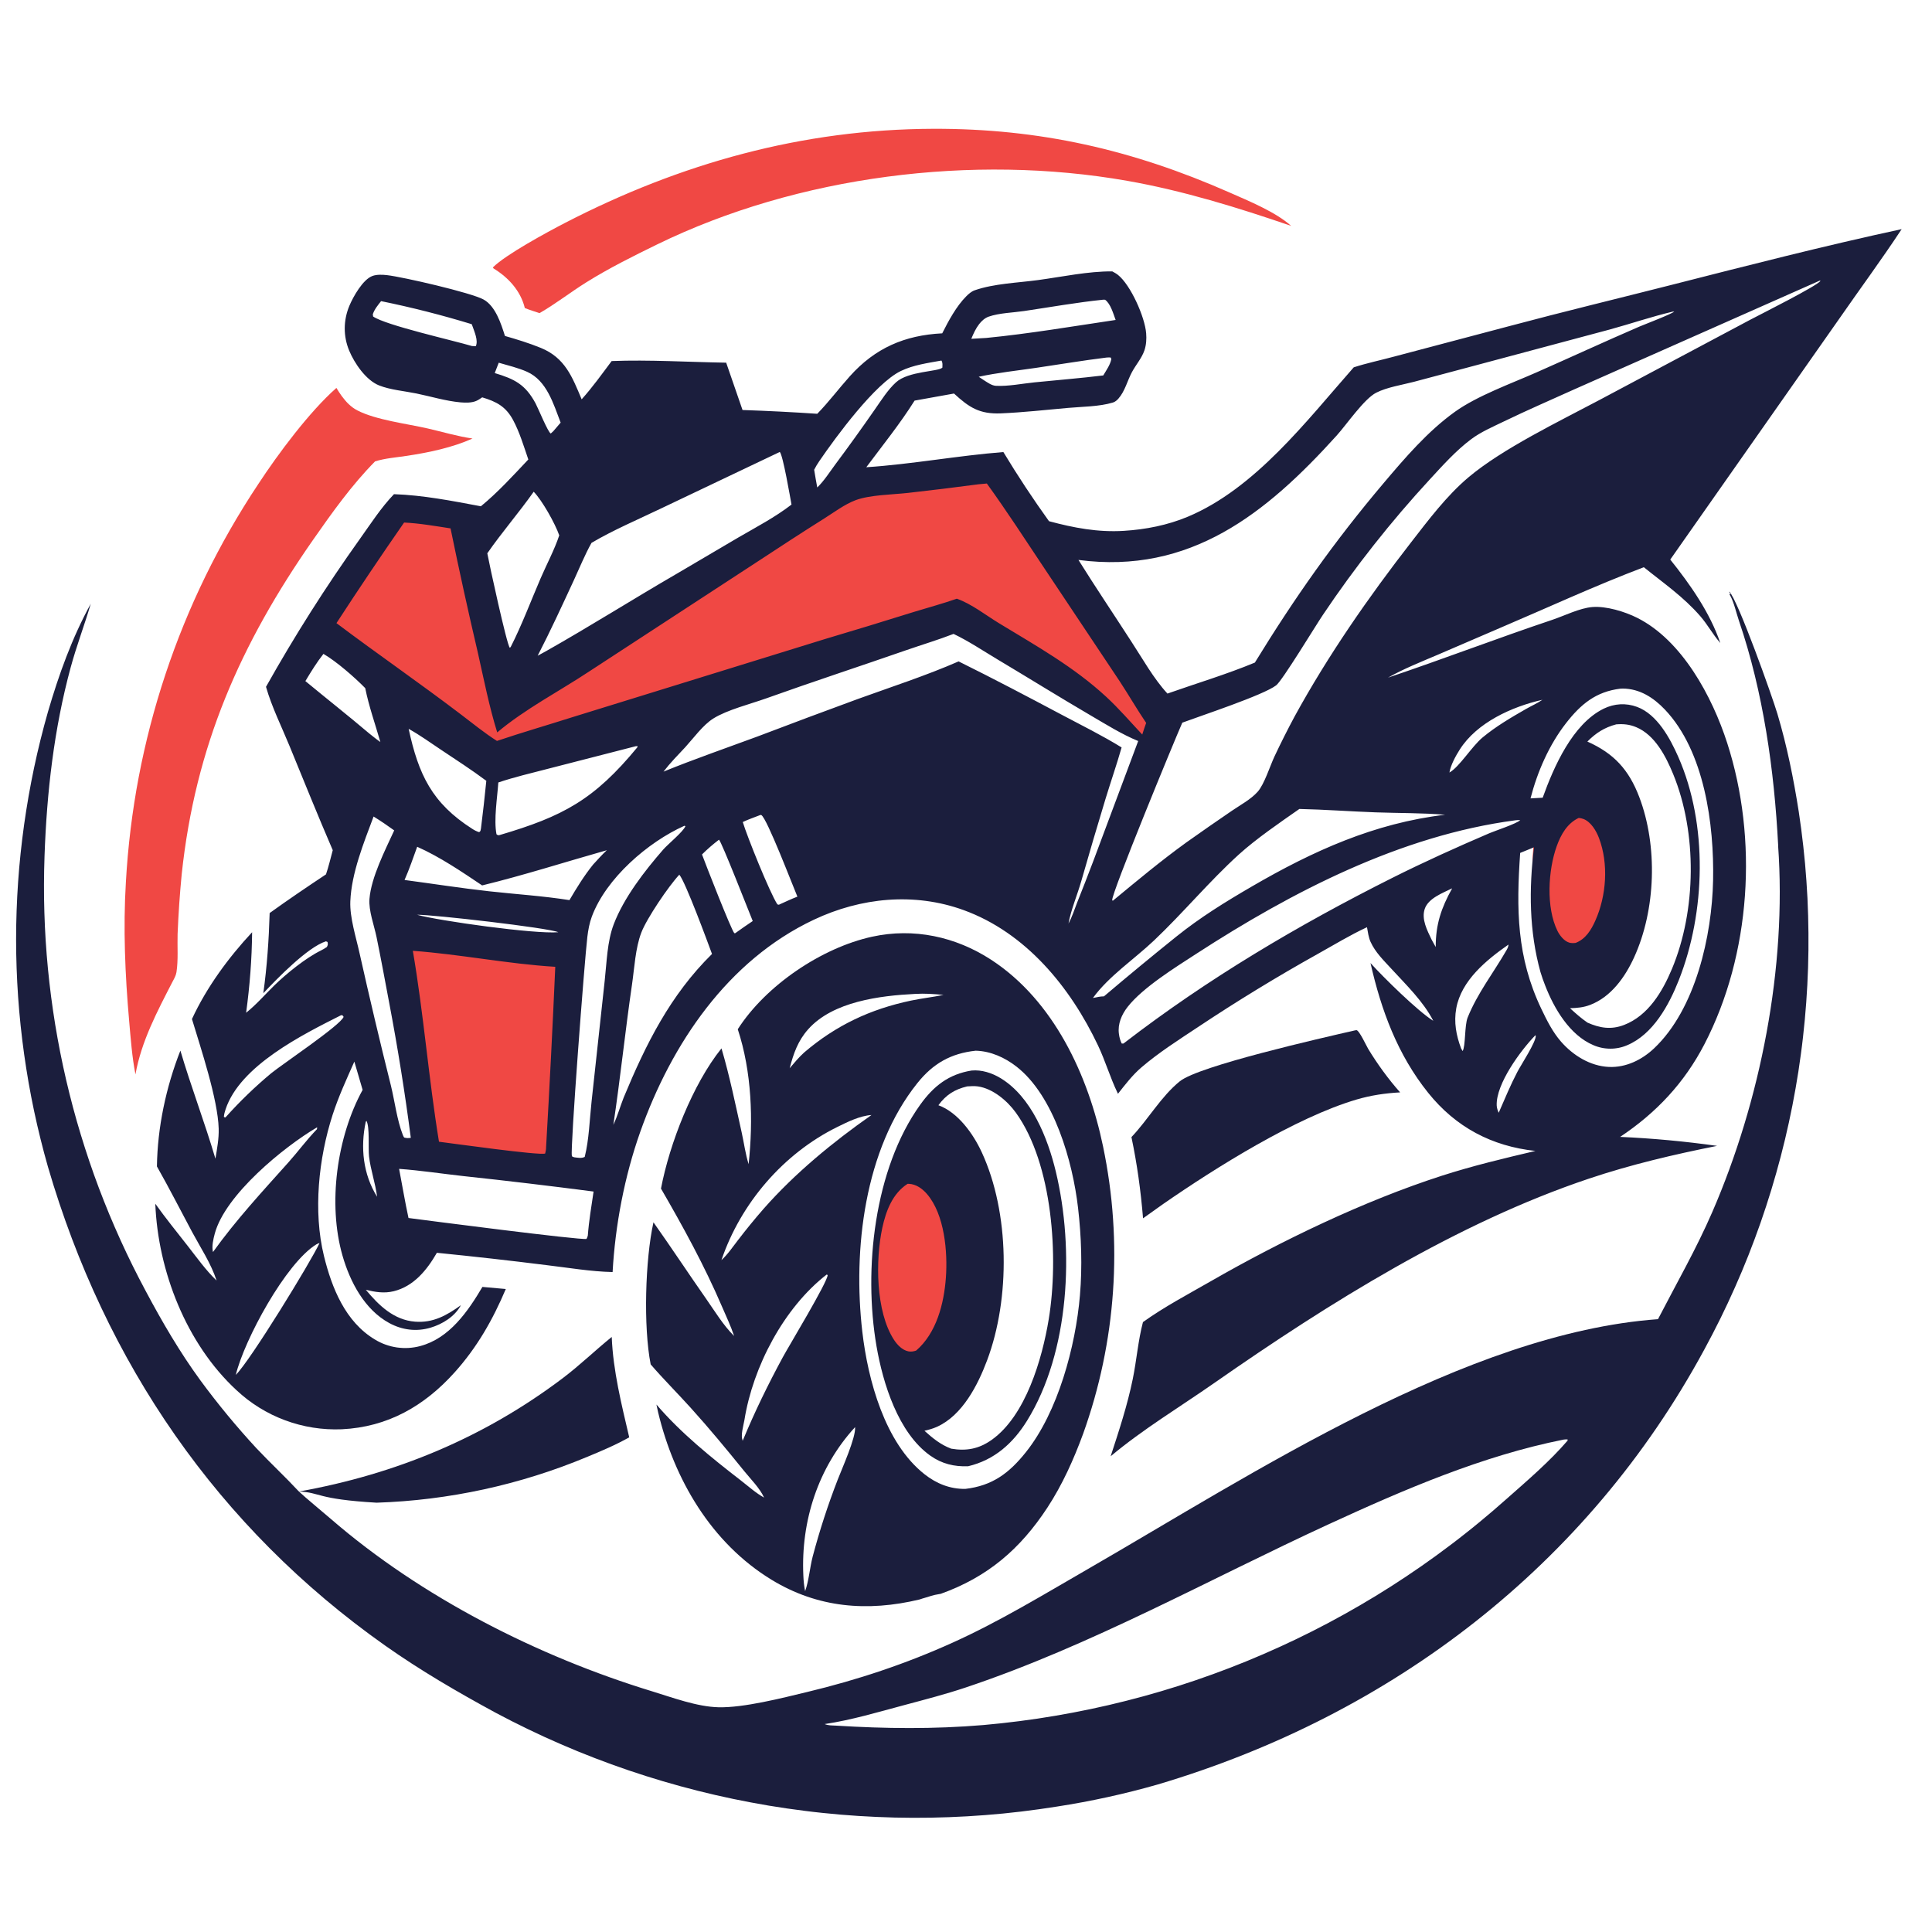 <?xml version="1.0" encoding="UTF-8"?> <svg xmlns="http://www.w3.org/2000/svg" width="120" height="120" viewBox="0 0 120 120" fill="none"><path d="M20.299 38.535L24.944 31.783H28.847L31.139 43.677L53.006 30.421L62.112 29.43L72.519 44.607L71.775 46.465L59.572 38.535L51.457 40.766L44.024 43.677L31.139 47.455L20.299 38.535V38.535Z" fill="#F04844"></path><path d="M35.351 59.166L25.006 58.113L26.617 71.741L34.794 72.361L35.351 59.166Z" fill="#F04844"></path><path d="M57.032 84.625C58.538 84.625 59.758 81.879 59.758 78.492C59.758 75.105 58.538 72.359 57.032 72.359C55.527 72.359 54.307 75.105 54.307 78.492C54.307 81.879 55.527 84.625 57.032 84.625Z" fill="#F04844"></path><path d="M97.917 59.848C99.422 59.848 100.643 57.102 100.643 53.715C100.643 50.328 99.422 47.582 97.917 47.582C96.412 47.582 95.191 50.328 95.191 53.715C95.191 57.102 96.412 59.848 97.917 59.848Z" fill="#F04844"></path><path d="M80.196 14.031C76.869 12.89 73.483 11.842 70.012 11.231C60.449 9.549 49.565 10.914 40.818 15.181C39.322 15.912 37.819 16.659 36.407 17.542C35.432 18.151 34.503 18.88 33.51 19.449C33.206 19.347 32.896 19.253 32.598 19.133C32.337 18.064 31.58 17.238 30.657 16.675L30.612 16.611C31.406 15.813 34.003 14.41 35.082 13.851C42.263 10.14 49.839 8.027 57.957 8C64.557 7.978 70.343 9.299 76.364 11.954C77.554 12.479 79.243 13.169 80.195 14.031H80.196Z" fill="#F04844"></path><path d="M106.848 39.934L106.815 39.895C106.376 39.386 106.052 38.783 105.61 38.274C104.551 37.056 103.338 36.23 102.102 35.231C99.068 36.379 96.104 37.754 93.118 39.025L89.282 40.676C88.251 41.116 87.186 41.537 86.21 42.09C89.63 40.94 92.998 39.644 96.42 38.497C97.174 38.244 98.116 37.767 98.905 37.704C99.767 37.636 100.915 37.987 101.68 38.37C104.477 39.766 106.35 43.27 107.279 46.149C109.202 52.106 108.763 59.271 105.865 64.858C104.616 67.266 102.877 69.115 100.63 70.614C102.665 70.706 104.633 70.889 106.651 71.172C103.96 71.709 101.311 72.33 98.707 73.202C90.489 75.956 82.517 80.95 75.427 85.896C73.299 87.381 70.969 88.785 68.985 90.451C69.504 88.86 70.023 87.291 70.359 85.649C70.596 84.49 70.691 83.255 70.991 82.118C72.32 81.165 73.785 80.396 75.201 79.582C79.592 77.061 84.727 74.584 89.555 73.027C91.452 72.415 93.428 71.943 95.368 71.487C92.657 71.196 90.419 70.012 88.706 67.876C86.802 65.5 85.79 62.754 85.124 59.817C85.938 60.718 88.057 62.802 89.023 63.405C88.402 62.194 87.328 61.16 86.414 60.166C85.941 59.652 85.423 59.15 85.13 58.505C85.002 58.227 84.962 57.891 84.906 57.591C83.868 58.072 82.875 58.678 81.876 59.235C79.32 60.661 76.824 62.185 74.388 63.807C73.218 64.583 71.966 65.38 70.9 66.294C70.341 66.772 69.892 67.361 69.439 67.936L69.406 67.867C68.949 66.914 68.651 65.887 68.197 64.93C66.48 61.308 63.712 57.928 59.85 56.527C56.786 55.415 53.474 55.745 50.548 57.126C45.191 59.653 41.701 64.847 39.769 70.297C38.793 73.051 38.212 76.093 38.05 79.009C36.696 78.981 35.306 78.74 33.96 78.581C31.689 78.296 29.413 78.04 27.135 77.813C26.524 78.876 25.707 79.89 24.456 80.2C23.859 80.347 23.305 80.253 22.723 80.111C23.523 81.074 24.456 81.986 25.777 82.091C26.902 82.18 27.752 81.698 28.627 81.069C28.255 81.767 27.487 82.244 26.742 82.465C25.863 82.725 24.978 82.612 24.179 82.178C22.641 81.343 21.74 79.615 21.274 77.993C20.349 74.772 20.92 70.616 22.523 67.694L22.009 65.938C21.525 67.03 21.023 68.116 20.656 69.254C19.79 71.94 19.442 75.24 20.121 78.009C20.608 79.996 21.453 82.108 23.294 83.204C23.345 83.236 23.398 83.266 23.452 83.295C23.505 83.323 23.559 83.352 23.614 83.377C23.668 83.403 23.724 83.428 23.78 83.452C23.836 83.475 23.893 83.497 23.95 83.517C24.007 83.538 24.064 83.557 24.123 83.574C24.181 83.592 24.239 83.608 24.298 83.623C24.357 83.637 24.416 83.651 24.476 83.662C24.535 83.674 24.595 83.683 24.654 83.693C24.715 83.701 24.775 83.708 24.835 83.713C24.895 83.719 24.956 83.724 25.017 83.726C25.078 83.728 25.138 83.729 25.199 83.729C25.26 83.728 25.32 83.726 25.381 83.723C25.442 83.719 25.502 83.714 25.562 83.707C25.622 83.701 25.682 83.693 25.742 83.683C25.802 83.674 25.861 83.662 25.921 83.65C25.98 83.637 26.039 83.623 26.097 83.607C27.912 83.128 29.062 81.459 29.964 79.933L31.416 80.063C30.608 81.971 29.635 83.684 28.243 85.234C26.359 87.333 24.08 88.639 21.224 88.775C21.074 88.781 20.925 88.784 20.776 88.782C20.627 88.781 20.478 88.776 20.329 88.767C20.18 88.759 20.031 88.746 19.883 88.73C19.734 88.715 19.586 88.695 19.439 88.671C19.292 88.648 19.144 88.621 18.999 88.59C18.852 88.56 18.707 88.525 18.563 88.487C18.419 88.45 18.275 88.408 18.133 88.363C17.991 88.318 17.85 88.27 17.71 88.217C17.57 88.165 17.431 88.11 17.294 88.051C17.157 87.992 17.021 87.93 16.887 87.865C16.753 87.799 16.621 87.73 16.49 87.657C16.359 87.585 16.23 87.51 16.103 87.431C15.976 87.353 15.851 87.271 15.729 87.186C15.606 87.101 15.485 87.013 15.367 86.923C15.249 86.832 15.132 86.738 15.019 86.641C14.905 86.544 14.793 86.445 14.684 86.343C11.571 83.463 9.812 78.947 9.646 74.767C10.291 75.666 10.989 76.53 11.671 77.401C12.235 78.121 12.79 78.906 13.453 79.538C13.11 78.479 12.454 77.493 11.93 76.516C11.202 75.158 10.508 73.79 9.747 72.449C9.782 70.014 10.314 67.519 11.204 65.255C11.87 67.512 12.714 69.708 13.38 71.969C13.481 71.351 13.601 70.729 13.583 70.099C13.53 68.269 12.47 65.107 11.923 63.294C12.833 61.324 14.185 59.484 15.659 57.903C15.643 59.597 15.514 61.226 15.287 62.904C15.922 62.397 16.45 61.783 17.03 61.214C17.778 60.482 18.983 59.505 19.927 59.04C20.064 58.972 20.179 58.906 20.303 58.818C20.373 58.672 20.373 58.665 20.343 58.507L20.243 58.467C19.102 58.833 17.221 60.773 16.355 61.691C16.585 60.032 16.699 58.385 16.749 56.711C17.902 55.881 19.065 55.094 20.248 54.308C20.414 53.817 20.534 53.307 20.668 52.807C19.742 50.663 18.875 48.505 17.988 46.346C17.49 45.131 16.884 43.923 16.522 42.66C18.301 39.49 20.246 36.425 22.358 33.467C23.03 32.526 23.668 31.53 24.471 30.694C26.276 30.756 28.097 31.113 29.868 31.446C30.933 30.573 31.871 29.539 32.815 28.539C32.536 27.727 32.274 26.844 31.868 26.088C31.412 25.244 30.831 24.945 29.951 24.68C29.83 24.762 29.705 24.851 29.569 24.907C29.282 25.026 28.912 25.018 28.608 24.992C27.681 24.909 26.765 24.624 25.855 24.438C25.115 24.287 24.244 24.216 23.548 23.94C22.732 23.617 22.018 22.568 21.69 21.782C21.314 20.879 21.323 19.896 21.7 18.994C21.935 18.431 22.542 17.352 23.137 17.139C23.41 17.042 23.758 17.057 24.042 17.09C25.041 17.205 29.24 18.173 30.03 18.601C30.772 19.003 31.128 20.116 31.363 20.867C32.11 21.08 32.868 21.314 33.588 21.607C35.097 22.224 35.541 23.407 36.128 24.802C36.799 24.057 37.391 23.228 37.991 22.426C40.297 22.335 42.784 22.49 45.104 22.526L46.12 25.466C47.669 25.519 49.217 25.597 50.762 25.701C51.478 24.965 52.103 24.13 52.789 23.365C54.359 21.616 56.185 20.822 58.523 20.704C58.913 19.928 59.403 19.017 60.018 18.402C60.167 18.253 60.337 18.102 60.539 18.031C61.74 17.611 63.22 17.567 64.488 17.394C65.978 17.192 67.583 16.845 69.085 16.856C69.206 16.922 69.331 16.989 69.439 17.075C70.227 17.702 71.109 19.684 71.19 20.7C71.219 21.054 71.197 21.415 71.085 21.754C70.916 22.253 70.552 22.655 70.306 23.115C70.02 23.65 69.874 24.3 69.465 24.761C69.372 24.866 69.263 24.96 69.126 25.002C68.275 25.26 67.216 25.256 66.324 25.337C64.944 25.46 63.553 25.616 62.169 25.675C60.845 25.731 60.194 25.31 59.255 24.443L56.807 24.883C55.905 26.319 54.82 27.662 53.807 29.021C56.649 28.832 59.476 28.302 62.321 28.078C63.209 29.547 64.153 30.978 65.155 32.372C66.698 32.787 68.192 33.071 69.8 32.972C71.156 32.889 72.516 32.622 73.773 32.096C77.966 30.338 81.156 26.136 84.083 22.816C84.906 22.548 85.772 22.371 86.607 22.144L93.768 20.25C97.1 19.36 100.447 18.554 103.789 17.703C108.543 16.492 113.319 15.264 118.116 14.232C116.87 16.123 115.52 17.951 114.229 19.812L103.743 34.756C104.979 36.296 106.209 38.053 106.85 39.934H106.848ZM95.801 43.465C93.906 43.895 91.731 44.877 90.664 46.562C90.414 46.957 90.102 47.522 90.027 47.983C90.65 47.633 91.415 46.363 92.084 45.807C92.915 45.116 93.867 44.559 94.803 44.024C95.127 43.838 95.498 43.678 95.801 43.465ZM90.196 55.176C89.616 55.463 88.717 55.788 88.493 56.453C88.276 57.097 88.651 57.797 88.922 58.365L89.175 58.822C89.172 57.421 89.515 56.401 90.196 55.176ZM66.365 57.361C66.585 56.971 66.73 56.501 66.895 56.082C67.238 55.223 67.574 54.36 67.902 53.495L70.695 46.027C69.673 45.607 68.717 45.006 67.764 44.449C65.816 43.309 63.897 42.116 61.959 40.959C61.065 40.425 60.166 39.82 59.227 39.373C58.274 39.743 57.286 40.038 56.32 40.373C53.411 41.385 50.481 42.343 47.582 43.38C46.604 43.73 45.168 44.088 44.307 44.627C43.668 45.027 43.084 45.836 42.573 46.399C42.106 46.897 41.626 47.386 41.211 47.927C43.127 47.147 45.082 46.472 47.022 45.755C49.108 44.961 51.199 44.179 53.295 43.411C55.37 42.661 57.52 41.963 59.541 41.081C61.69 42.144 63.823 43.267 65.941 44.392C67.185 45.053 68.467 45.684 69.665 46.425C69.359 47.496 68.991 48.556 68.665 49.622C68.146 51.327 67.643 53.036 67.154 54.749C66.904 55.611 66.53 56.483 66.365 57.361ZM22.716 69.68C22.379 71.267 22.547 72.928 23.421 74.333C23.321 73.496 23.021 72.682 22.922 71.833C22.862 71.319 22.974 70.004 22.763 69.62L22.716 69.68ZM14.647 85.396C15.54 84.523 19.315 78.359 19.848 77.206C19.775 77.231 19.711 77.253 19.645 77.293C17.746 78.46 15.173 83.218 14.647 85.396ZM113.039 17.425L97.744 24.2C96.297 24.855 94.843 25.483 93.413 26.175C92.725 26.508 91.986 26.823 91.372 27.283C90.432 27.988 89.612 28.905 88.817 29.767C87.603 31.083 86.44 32.444 85.331 33.85C84.221 35.255 83.167 36.702 82.169 38.189C81.713 38.862 79.652 42.27 79.265 42.567C78.469 43.179 74.562 44.465 73.435 44.886C72.954 45.975 69.027 55.5 69.081 55.911L69.117 55.949C70.631 54.698 72.105 53.467 73.7 52.315C74.632 51.654 75.57 51.001 76.515 50.358C77.041 49.998 77.691 49.654 78.116 49.177C78.528 48.715 78.881 47.581 79.159 46.987C79.555 46.147 79.971 45.319 80.41 44.501C82.487 40.708 84.993 37.101 87.643 33.688C88.724 32.294 89.855 30.79 91.207 29.649C93.312 27.873 96.86 26.165 99.317 24.859L108.722 19.854C109.421 19.486 112.802 17.792 113.072 17.451L113.039 17.425ZM68.529 18.614C66.886 18.782 65.246 19.076 63.612 19.318C62.924 19.42 62.061 19.438 61.407 19.668C61.171 19.752 60.971 19.933 60.82 20.127C60.605 20.404 60.462 20.722 60.329 21.044L61.26 20.99C63.946 20.727 66.624 20.269 69.294 19.873C69.149 19.488 68.983 18.866 68.639 18.618L68.529 18.613V18.614ZM23.669 18.704C23.465 18.964 23.265 19.2 23.156 19.517L23.174 19.658C23.96 20.204 28.16 21.146 29.316 21.493L29.553 21.502C29.715 21.155 29.469 20.61 29.348 20.262C29.333 20.22 29.317 20.178 29.3 20.136C27.446 19.569 25.569 19.092 23.669 18.704ZM103.895 19.357C102.575 19.667 101.281 20.113 99.972 20.47L91.686 22.686L87.815 23.717C87.076 23.91 86.156 24.048 85.482 24.39C84.727 24.773 83.645 26.364 83.019 27.057C78.656 31.882 73.934 35.693 66.985 34.779C68.05 36.483 69.174 38.151 70.264 39.839C70.967 40.91 71.643 42.137 72.512 43.079C74.309 42.444 76.185 41.885 77.942 41.154C80.411 37.129 82.867 33.64 85.921 30.029C87.266 28.439 88.67 26.795 90.372 25.574C91.753 24.583 93.871 23.821 95.457 23.12C97.579 22.183 99.687 21.209 101.815 20.29C102.133 20.153 103.872 19.492 103.987 19.351L103.895 19.358V19.357ZM68.713 22.21C67.254 22.39 65.802 22.636 64.347 22.849C63.165 23.022 61.955 23.149 60.789 23.402C61.021 23.553 61.249 23.714 61.49 23.848C61.607 23.907 61.726 23.956 61.859 23.964C62.616 24.004 63.494 23.826 64.254 23.749C65.676 23.605 67.108 23.492 68.526 23.319C68.711 23.002 68.957 22.666 69.027 22.303L68.988 22.205C68.894 22.202 68.806 22.195 68.713 22.21ZM58.474 22.394C57.624 22.549 56.739 22.665 55.952 23.044C54.361 23.81 51.922 27.13 50.89 28.639C50.772 28.813 50.664 28.988 50.569 29.177C50.628 29.544 50.693 29.911 50.761 30.278C51.188 29.867 51.531 29.319 51.884 28.844C52.717 27.727 53.53 26.597 54.325 25.451C54.725 24.882 55.139 24.211 55.655 23.744C56.428 23.043 58.275 23.092 58.533 22.834C58.534 22.664 58.564 22.541 58.474 22.394ZM30.978 22.529L30.729 23.172C31.963 23.543 32.631 23.878 33.266 25.056C33.423 25.348 34.044 26.87 34.21 26.925L34.359 26.791L34.823 26.25C34.375 25.09 33.967 23.645 32.741 23.094C32.188 22.846 31.56 22.701 30.978 22.529ZM48.435 28.071L41.041 31.59C39.611 32.276 38.101 32.916 36.739 33.719C36.324 34.465 36.004 35.258 35.646 36.032C34.92 37.602 34.189 39.19 33.396 40.728L33.897 40.455C36.651 38.899 39.323 37.208 42.06 35.621L45.867 33.38C46.98 32.734 48.143 32.127 49.162 31.34C49.079 30.901 48.635 28.282 48.435 28.071ZM60.795 30.077C59.326 30.272 57.855 30.452 56.382 30.617C55.419 30.724 54.026 30.735 53.14 31.068C52.466 31.321 51.814 31.815 51.206 32.197C49.799 33.08 48.415 33.988 47.026 34.899L36.615 41.693C34.726 42.946 32.615 44.032 30.883 45.491C30.386 43.892 30.054 42.201 29.686 40.565C29.082 37.991 28.515 35.409 27.984 32.819C27.031 32.674 26.064 32.502 25.099 32.456C23.667 34.517 22.266 36.601 20.898 38.704C23.449 40.624 26.082 42.436 28.621 44.369C29.357 44.926 30.087 45.527 30.867 46.02C32.421 45.495 34 45.04 35.563 44.542L51.206 39.703C53.061 39.153 54.912 38.587 56.759 38.009C57.646 37.737 58.554 37.494 59.43 37.186C60.354 37.513 61.223 38.208 62.058 38.714C64.375 40.121 66.703 41.426 68.707 43.278C69.506 44.016 70.204 44.833 70.947 45.624C71.027 45.384 71.1 45.137 71.19 44.901C70.616 44.054 70.104 43.165 69.542 42.309L64.84 35.257C63.672 33.506 62.529 31.739 61.295 30.032L60.795 30.078V30.077ZM33.149 30.543C32.228 31.848 31.174 33.059 30.267 34.368C30.387 35.025 31.477 40.044 31.664 40.233L31.72 40.187C32.422 38.805 32.969 37.334 33.583 35.911C33.958 35.041 34.438 34.148 34.736 33.251C34.472 32.502 33.681 31.092 33.149 30.542V30.543ZM20.09 40.613C19.667 41.15 19.32 41.719 18.968 42.304C20.286 43.394 21.63 44.451 22.934 45.557C23.162 45.736 23.385 45.924 23.625 46.087C23.306 44.978 22.912 43.871 22.685 42.741C22.022 42.066 20.902 41.086 20.089 40.613H20.09ZM100.645 42.774C99.125 42.96 98.19 43.736 97.27 44.916C96.217 46.266 95.489 47.937 95.063 49.589L95.819 49.547C96.507 47.634 97.673 44.964 99.61 44.016C100.268 43.696 100.993 43.652 101.68 43.906C102.931 44.369 103.735 45.862 104.241 47.012C106.089 51.206 105.938 56.668 104.274 60.878C103.663 62.425 102.677 64.248 101.055 64.926C101.014 64.944 100.972 64.96 100.93 64.975C100.889 64.991 100.846 65.004 100.803 65.018C100.76 65.031 100.718 65.043 100.674 65.054C100.631 65.065 100.588 65.075 100.544 65.084C100.5 65.093 100.456 65.1 100.412 65.106C100.368 65.113 100.323 65.118 100.279 65.123C100.234 65.127 100.189 65.13 100.145 65.133C100.1 65.135 100.056 65.135 100.011 65.135C99.967 65.135 99.922 65.134 99.878 65.131C99.833 65.129 99.789 65.125 99.744 65.12C99.7 65.115 99.655 65.11 99.611 65.103C99.567 65.096 99.523 65.088 99.48 65.079C99.436 65.07 99.392 65.06 99.349 65.048C99.306 65.037 99.262 65.025 99.22 65.011C99.178 64.997 99.135 64.983 99.093 64.967C99.051 64.952 99.01 64.935 98.969 64.917C97.497 64.297 96.525 62.637 95.976 61.218C95.869 60.943 95.764 60.66 95.681 60.377C94.979 57.852 94.957 55.211 95.282 52.626L94.421 52.976C94.179 56.462 94.196 59.441 95.74 62.673C96.08 63.383 96.434 64.096 96.955 64.694C97.706 65.555 98.768 66.216 99.93 66.269C100.993 66.317 101.984 65.828 102.741 65.112C105.32 62.673 106.333 58.118 106.403 54.677C106.473 51.222 105.87 46.656 103.406 44.069C102.701 43.33 101.853 42.779 100.798 42.768C100.718 42.768 100.713 42.768 100.645 42.775V42.774ZM100.389 44.99C99.65 45.188 99.13 45.522 98.594 46.06C100.244 46.795 101.171 47.806 101.818 49.506C102.973 52.546 102.849 56.507 101.496 59.466C100.938 60.687 100.069 61.918 98.768 62.416C98.347 62.577 97.959 62.608 97.516 62.622C97.866 62.944 98.209 63.247 98.601 63.517C99.366 63.855 100.065 63.971 100.87 63.663C102.374 63.085 103.257 61.593 103.848 60.18C105.366 56.55 105.419 51.721 103.925 48.084C103.471 46.979 102.793 45.654 101.63 45.167C101.21 44.992 100.838 44.957 100.389 44.991V44.99ZM25.382 45.269C25.993 48.096 26.823 49.88 29.337 51.484C29.478 51.574 29.603 51.639 29.763 51.688C29.864 51.618 29.846 51.576 29.873 51.461C29.997 50.475 30.108 49.487 30.206 48.498C29.296 47.819 28.334 47.197 27.389 46.567C26.736 46.133 26.066 45.647 25.381 45.269H25.382ZM39.479 46.351L33.998 47.76C32.983 48.025 31.945 48.265 30.952 48.601C30.887 49.546 30.663 50.922 30.838 51.818C30.958 51.893 30.894 51.878 31.029 51.868C34.969 50.709 36.907 49.673 39.591 46.411L39.596 46.34L39.479 46.351ZM80.706 50.246C79.502 51.086 78.02 52.1 76.94 53.08C75.097 54.755 73.484 56.704 71.674 58.419C70.451 59.577 68.877 60.622 67.884 61.985C68.111 61.941 68.337 61.886 68.569 61.885C70.048 60.63 71.544 59.395 73.056 58.18C74.551 56.979 76.102 56.022 77.758 55.059C81.544 52.858 85.369 51.124 89.759 50.605C88.33 50.489 86.882 50.508 85.448 50.457C83.868 50.4 82.285 50.281 80.706 50.246ZM47.234 50.618C46.869 50.76 46.49 50.891 46.135 51.057C46.4 51.943 47.81 55.444 48.284 56.172L48.374 56.196C48.757 56.023 49.136 55.843 49.528 55.692C49.251 55.044 47.631 50.801 47.287 50.626C47.271 50.618 47.252 50.62 47.234 50.618ZM23.204 50.716C22.597 52.34 21.828 54.233 21.759 55.988C21.719 56.998 22.12 58.234 22.336 59.22C22.951 61.969 23.6 64.711 24.284 67.444C24.523 68.424 24.655 69.557 25.019 70.491C25.051 70.572 25.063 70.588 25.102 70.653C25.263 70.699 25.355 70.694 25.516 70.672C25.151 67.868 24.704 65.077 24.176 62.299C23.92 60.936 23.667 59.566 23.389 58.208C23.242 57.489 22.889 56.559 22.948 55.832C23.057 54.484 23.924 52.803 24.485 51.578C24.069 51.276 23.643 50.988 23.204 50.716ZM98.059 50.802C97.341 51.14 96.951 51.834 96.691 52.556C96.154 54.049 96.019 56.367 96.738 57.822C96.877 58.102 97.146 58.448 97.458 58.545C97.587 58.585 97.731 58.583 97.864 58.566C98.485 58.328 98.829 57.765 99.089 57.182C99.78 55.637 99.922 53.647 99.315 52.051C99.144 51.604 98.827 51.058 98.358 50.871C98.259 50.832 98.164 50.817 98.059 50.802ZM94.115 50.951C87.005 51.888 80.247 55.389 74.304 59.242C73.012 60.08 70.979 61.339 70.039 62.54C69.668 63.014 69.413 63.605 69.498 64.216C69.529 64.444 69.573 64.611 69.673 64.817C69.795 64.814 69.746 64.834 69.824 64.783C75.003 60.793 80.626 57.464 86.462 54.535C88.433 53.546 90.479 52.622 92.508 51.753C92.872 51.598 94.227 51.153 94.424 50.938C94.315 50.935 94.222 50.932 94.115 50.951ZM42.508 51.291C40.242 52.307 37.648 54.55 36.761 56.928C36.611 57.331 36.534 57.76 36.482 58.186C36.306 59.642 35.406 71.468 35.52 71.783C35.528 71.804 35.54 71.823 35.55 71.843L35.676 71.883C35.899 71.908 36.11 71.96 36.318 71.858C36.59 70.776 36.62 69.534 36.743 68.422L37.559 60.913C37.685 59.778 37.711 58.481 38.119 57.411C38.75 55.757 40.031 54.101 41.194 52.768C41.492 52.427 42.443 51.653 42.575 51.312L42.508 51.291ZM44.657 52.155C44.284 52.441 43.936 52.739 43.603 53.072C43.823 53.669 45.408 57.731 45.609 57.962L45.67 57.96C46.027 57.703 46.389 57.452 46.754 57.207C46.522 56.641 44.801 52.238 44.657 52.155ZM25.912 52.595C25.66 53.284 25.425 53.986 25.127 54.657C26.874 54.889 28.622 55.163 30.372 55.358C32.03 55.542 33.721 55.648 35.369 55.908C35.824 55.138 36.279 54.393 36.842 53.696C37.12 53.394 37.392 53.089 37.691 52.808C35.109 53.538 32.552 54.359 29.947 54.995C28.679 54.144 27.31 53.213 25.912 52.595ZM42.194 54.328C41.532 55.033 40.166 57.05 39.833 57.926C39.462 58.898 39.405 60.125 39.255 61.15C38.831 64.05 38.532 66.967 38.097 69.865C38.355 69.323 38.518 68.725 38.74 68.166C40.118 64.848 41.629 61.808 44.224 59.252C43.95 58.51 42.584 54.796 42.194 54.328ZM25.901 56.817C27.264 57.196 33.242 58.032 34.679 57.901C34.02 57.622 26.879 56.807 25.901 56.817ZM93.695 58.668C92.33 59.623 90.763 60.895 90.45 62.633C90.295 63.492 90.446 64.313 90.752 65.12L90.845 65.283C91.036 64.991 90.958 63.696 91.159 63.199C91.772 61.68 92.756 60.432 93.564 59.032C93.633 58.912 93.687 58.808 93.695 58.668ZM25.642 59.057C26.316 62.985 26.622 66.979 27.266 70.915C28.009 71.006 33.542 71.787 33.862 71.647C33.891 71.515 33.921 71.398 33.918 71.262C34.134 67.525 34.325 63.789 34.489 60.05C31.53 59.87 28.595 59.272 25.643 59.057H25.642ZM21.189 63.055C18.78 64.269 14.913 66.19 14.013 68.897C13.962 69.052 13.919 69.2 13.905 69.363L13.971 69.412L14.023 69.385C14.897 68.409 15.837 67.502 16.843 66.663C17.504 66.121 21.16 63.672 21.343 63.159L21.278 63.068L21.19 63.055H21.189ZM95.362 64.304C94.465 65.228 92.91 67.32 92.963 68.664C92.969 68.82 93.025 68.974 93.087 69.116C93.459 68.264 93.818 67.395 94.249 66.571C94.475 66.139 95.41 64.715 95.388 64.333L95.362 64.304ZM19.699 70.016C17.61 71.248 13.988 74.214 13.341 76.618C13.248 76.967 13.141 77.41 13.229 77.766C14.667 75.763 16.272 74.033 17.913 72.199C18.517 71.524 19.055 70.784 19.688 70.135L19.699 70.016ZM24.789 72.6C24.985 73.615 25.153 74.643 25.373 75.652C26.418 75.79 36.09 77.045 36.429 76.951C36.465 76.88 36.492 76.826 36.51 76.748C36.578 75.83 36.734 74.919 36.868 74.009C34.177 73.659 31.482 73.338 28.783 73.049C27.454 72.903 26.122 72.697 24.789 72.6Z" fill="#1B1E3D"></path><path d="M8.414 66.736C8.2 65.642 8.119 64.511 8.021 63.401C7.77 60.557 7.645 57.641 7.819 54.787C7.835 54.513 7.852 54.239 7.872 53.965C7.892 53.691 7.914 53.418 7.938 53.144C7.962 52.87 7.989 52.598 8.018 52.324C8.047 52.051 8.078 51.779 8.111 51.506C8.145 51.233 8.18 50.961 8.218 50.689C8.255 50.418 8.296 50.146 8.338 49.875C8.38 49.603 8.425 49.332 8.471 49.062C8.519 48.791 8.568 48.521 8.619 48.251C8.67 47.982 8.723 47.713 8.779 47.444C8.835 47.175 8.893 46.907 8.954 46.639C9.014 46.371 9.077 46.104 9.141 45.837C9.206 45.57 9.273 45.304 9.342 45.038C9.411 44.773 9.483 44.507 9.556 44.243C9.629 43.978 9.705 43.715 9.783 43.451C9.861 43.187 9.941 42.925 10.023 42.664C10.106 42.402 10.19 42.141 10.277 41.88C10.363 41.62 10.452 41.36 10.543 41.101C10.634 40.842 10.728 40.584 10.822 40.326C10.918 40.069 11.015 39.812 11.114 39.556C11.213 39.301 11.315 39.045 11.419 38.791C11.522 38.536 11.629 38.283 11.736 38.031C11.844 37.778 11.954 37.527 12.066 37.276C12.178 37.025 12.292 36.776 12.409 36.527C12.525 36.278 12.643 36.031 12.764 35.784C12.885 35.538 13.007 35.291 13.131 35.047C13.256 34.802 13.382 34.559 13.511 34.316C13.639 34.073 13.77 33.832 13.902 33.591C14.035 33.351 14.17 33.111 14.306 32.873C14.442 32.635 14.582 32.398 14.722 32.162C14.862 31.927 15.004 31.691 15.149 31.458C15.293 31.224 15.44 30.992 15.588 30.76C15.736 30.529 15.886 30.299 16.039 30.071C17.28 28.175 19.225 25.569 20.895 24.094C20.999 24.264 21.103 24.435 21.222 24.595C21.499 24.968 21.787 25.28 22.207 25.496C23.357 26.087 25.265 26.315 26.576 26.615C27.493 26.825 28.419 27.104 29.349 27.238C28.091 27.803 26.634 28.107 25.271 28.313C24.616 28.412 23.932 28.461 23.297 28.657C21.857 30.114 20.622 31.844 19.452 33.521C14.92 40.017 12.131 46.352 11.286 54.3C11.166 55.537 11.081 56.776 11.031 58.018C11.008 58.788 11.079 59.63 10.96 60.389C10.928 60.597 10.808 60.803 10.711 60.986C9.764 62.825 8.78 64.675 8.413 66.734L8.414 66.736Z" fill="#F04844"></path><path d="M110.446 52.525C110.203 47.836 109.525 42.998 108.005 38.544C107.843 38.067 107.705 37.429 107.468 36.993C107.453 36.966 107.432 36.942 107.413 36.917L107.493 36.902L107.476 36.865L107.423 36.835L107.409 36.74C107.964 37.319 110.082 43.275 110.4 44.344C110.992 46.328 111.407 48.385 111.726 50.428C111.78 50.783 111.831 51.14 111.877 51.496C111.924 51.853 111.967 52.209 112.006 52.566C112.046 52.924 112.082 53.282 112.115 53.64C112.146 53.997 112.175 54.355 112.2 54.715C112.225 55.073 112.246 55.432 112.265 55.791C112.282 56.15 112.295 56.509 112.306 56.868C112.316 57.228 112.324 57.587 112.326 57.947C112.33 58.307 112.329 58.666 112.325 59.025C112.321 59.385 112.313 59.744 112.302 60.103C112.29 60.463 112.275 60.822 112.256 61.18C112.237 61.539 112.215 61.898 112.189 62.257C112.163 62.616 112.134 62.974 112.1 63.331C112.066 63.69 112.03 64.047 111.989 64.404C111.949 64.761 111.905 65.119 111.856 65.475C111.809 65.831 111.757 66.187 111.703 66.542C111.647 66.897 111.589 67.251 111.526 67.606C111.465 67.96 111.398 68.313 111.329 68.666C111.26 69.019 111.186 69.371 111.11 69.722C111.034 70.073 110.954 70.423 110.87 70.773C110.786 71.123 110.699 71.472 110.608 71.82C110.518 72.167 110.424 72.514 110.325 72.86C110.228 73.206 110.126 73.551 110.022 73.894C109.917 74.239 109.809 74.582 109.697 74.923C109.585 75.264 109.471 75.606 109.352 75.945C109.234 76.284 109.111 76.622 108.985 76.959C108.86 77.296 108.731 77.632 108.599 77.966C108.466 78.3 108.331 78.633 108.192 78.965C108.053 79.296 107.911 79.626 107.764 79.955C107.619 80.283 107.47 80.61 107.317 80.936C107.165 81.261 107.01 81.586 106.851 81.907C106.692 82.23 106.529 82.551 106.363 82.87C106.198 83.189 106.03 83.507 105.858 83.822C98.594 97.242 86.454 106.521 71.9 110.84C69.847 111.427 67.766 111.882 65.656 112.208C65.286 112.267 64.915 112.322 64.544 112.374C64.173 112.426 63.802 112.474 63.429 112.519C63.057 112.563 62.684 112.603 62.312 112.641C61.938 112.677 61.565 112.71 61.192 112.739C60.818 112.768 60.444 112.793 60.07 112.815C59.695 112.837 59.322 112.854 58.947 112.868C58.572 112.882 58.198 112.892 57.823 112.899C57.448 112.905 57.073 112.908 56.699 112.907C56.324 112.905 55.949 112.901 55.574 112.892C55.2 112.882 54.825 112.87 54.45 112.853C54.077 112.837 53.702 112.817 53.328 112.793C52.954 112.769 52.58 112.742 52.207 112.71C51.834 112.678 51.46 112.642 51.087 112.603C50.715 112.564 50.343 112.522 49.971 112.474C49.599 112.428 49.227 112.378 48.856 112.323C48.486 112.269 48.116 112.211 47.746 112.15C47.377 112.088 47.007 112.022 46.639 111.952C46.271 111.883 45.903 111.811 45.536 111.734C45.169 111.657 44.804 111.577 44.438 111.493C44.073 111.409 43.708 111.321 43.345 111.23C42.982 111.138 42.619 111.042 42.258 110.944C41.896 110.845 41.535 110.742 41.176 110.636C40.817 110.531 40.459 110.421 40.102 110.307C39.744 110.193 39.388 110.077 39.033 109.956C38.679 109.835 38.325 109.711 37.972 109.583C37.621 109.455 37.27 109.324 36.92 109.189C36.57 109.054 36.221 108.916 35.875 108.774C35.528 108.631 35.182 108.486 34.839 108.337C34.495 108.189 34.152 108.036 33.811 107.88C33.471 107.724 33.131 107.564 32.794 107.401C32.457 107.239 32.12 107.072 31.787 106.903C31.452 106.733 31.12 106.56 30.789 106.384C28.42 105.099 26.117 103.759 23.912 102.203C13.534 94.876 6.528 84.638 2.976 72.467C2.894 72.181 2.815 71.894 2.738 71.605C2.662 71.317 2.587 71.029 2.516 70.739C2.444 70.45 2.375 70.16 2.308 69.87C2.242 69.579 2.177 69.288 2.115 68.997C2.054 68.705 1.995 68.413 1.938 68.121C1.882 67.828 1.827 67.535 1.776 67.242C1.725 66.948 1.676 66.654 1.63 66.36C1.584 66.065 1.54 65.77 1.498 65.475C1.457 65.18 1.418 64.885 1.382 64.589C1.345 64.293 1.312 63.997 1.281 63.7C1.25 63.404 1.222 63.108 1.195 62.81C1.17 62.514 1.146 62.217 1.125 61.919C1.105 61.622 1.086 61.325 1.071 61.028C1.055 60.729 1.043 60.432 1.032 60.134C1.022 59.837 1.014 59.538 1.008 59.24C1.003 58.942 1 58.645 1 58.347C1 58.048 1.003 57.75 1.008 57.453C1.014 57.155 1.021 56.856 1.032 56.559C1.042 56.261 1.055 55.964 1.071 55.666C1.086 55.368 1.105 55.071 1.125 54.774C1.146 54.476 1.169 54.179 1.195 53.882C1.221 53.586 1.25 53.289 1.281 52.993C1.312 52.696 1.345 52.4 1.382 52.104C1.418 51.808 1.456 51.513 1.498 51.218C1.539 50.923 1.583 50.628 1.63 50.334C1.676 50.039 1.725 49.745 1.776 49.452C1.828 49.158 1.882 48.865 1.938 48.572C1.995 48.28 2.054 47.988 2.115 47.696C2.177 47.404 2.241 47.113 2.307 46.823C2.374 46.532 2.443 46.242 2.515 45.953C2.586 45.664 2.66 45.375 2.737 45.088C2.814 44.8 2.893 44.512 2.975 44.226C3.654 41.901 4.468 39.628 5.638 37.499C5.248 38.828 4.752 40.118 4.389 41.457C3.352 45.279 2.905 49.214 2.766 53.165C2.756 53.456 2.748 53.748 2.742 54.041C2.736 54.333 2.733 54.625 2.732 54.916C2.732 55.209 2.732 55.501 2.736 55.793C2.74 56.086 2.746 56.377 2.756 56.669C2.765 56.961 2.776 57.253 2.789 57.545C2.803 57.837 2.819 58.128 2.837 58.419C2.856 58.711 2.876 59.003 2.9 59.294C2.924 59.585 2.949 59.876 2.977 60.167C3.006 60.458 3.036 60.748 3.069 61.038C3.102 61.328 3.137 61.618 3.175 61.908C3.212 62.198 3.252 62.487 3.295 62.776C3.337 63.065 3.382 63.354 3.429 63.642C3.476 63.931 3.526 64.218 3.578 64.505C3.63 64.793 3.685 65.08 3.741 65.367C3.797 65.653 3.856 65.939 3.918 66.225C3.98 66.51 4.044 66.795 4.109 67.08C4.176 67.364 4.244 67.648 4.315 67.931C4.386 68.215 4.458 68.498 4.534 68.78C4.609 69.062 4.687 69.343 4.767 69.624C4.847 69.905 4.93 70.186 5.015 70.465C5.099 70.745 5.187 71.023 5.276 71.302C5.365 71.58 5.457 71.857 5.55 72.133C5.644 72.411 5.74 72.686 5.838 72.962C5.937 73.236 6.037 73.51 6.14 73.784C6.243 74.057 6.348 74.33 6.456 74.601C6.563 74.873 6.673 75.144 6.785 75.414C6.897 75.683 7.011 75.952 7.128 76.22C7.244 76.487 7.362 76.755 7.483 77.021C7.604 77.286 7.727 77.552 7.852 77.816C7.978 78.079 8.105 78.342 8.234 78.604C8.363 78.866 8.495 79.126 8.629 79.386C8.762 79.646 8.899 79.905 9.037 80.162C10.062 82.09 11.169 83.991 12.46 85.755C13.535 87.215 14.687 88.61 15.917 89.942C16.782 90.86 17.708 91.72 18.567 92.642C24.582 91.564 30.049 89.301 34.941 85.61C36.011 84.803 36.958 83.881 37.996 83.04C38.08 85.146 38.605 87.233 39.082 89.275C38.242 89.751 37.338 90.13 36.448 90.499C35.931 90.713 35.41 90.917 34.884 91.109C34.358 91.301 33.828 91.481 33.294 91.648C32.76 91.816 32.222 91.972 31.681 92.115C31.14 92.259 30.596 92.39 30.049 92.509C29.501 92.628 28.952 92.734 28.4 92.828C27.848 92.922 27.295 93.004 26.739 93.073C26.184 93.142 25.627 93.198 25.068 93.242C24.51 93.285 23.951 93.317 23.392 93.335C19.613 93.115 19.925 92.694 18.567 92.642C18.975 93.027 20.119 93.969 20.542 94.337C26.169 99.208 33.401 102.88 40.497 105.049C41.764 105.437 43.294 106.009 44.624 106.041C46.192 106.08 48.588 105.465 50.146 105.09C53.268 104.34 56.261 103.345 59.191 102.018C62.092 100.706 64.793 99.057 67.546 97.47C77.77 91.573 91.055 82.8 102.981 81.936C104.125 79.725 105.354 77.583 106.349 75.292C109.353 68.368 110.983 60.068 110.442 52.525H110.446ZM97.117 89.416C92.063 90.424 87.206 92.522 82.55 94.663C75.073 98.104 67.805 102.195 59.982 104.813C58.733 105.231 57.447 105.564 56.175 105.904C54.565 106.334 52.873 106.841 51.223 107.084C51.431 107.177 51.681 107.169 51.907 107.181C54.988 107.372 58.001 107.406 61.084 107.145C61.458 107.112 61.832 107.075 62.204 107.035C62.577 106.995 62.95 106.95 63.322 106.902C63.694 106.855 64.065 106.803 64.436 106.748C64.807 106.692 65.177 106.633 65.547 106.57C65.917 106.508 66.286 106.441 66.654 106.371C67.023 106.301 67.391 106.228 67.758 106.15C68.125 106.073 68.491 105.991 68.856 105.907C69.222 105.822 69.587 105.734 69.95 105.641C70.314 105.549 70.677 105.454 71.037 105.355C71.399 105.255 71.76 105.152 72.12 105.046C72.479 104.939 72.838 104.829 73.196 104.716C73.553 104.602 73.909 104.485 74.264 104.364C74.619 104.243 74.973 104.118 75.326 103.99C75.678 103.863 76.029 103.731 76.379 103.597C76.73 103.461 77.079 103.323 77.426 103.181C77.772 103.039 78.119 102.894 78.462 102.745C78.807 102.596 79.15 102.444 79.49 102.288C79.832 102.132 80.171 101.973 80.51 101.811C80.848 101.648 81.184 101.483 81.519 101.314C81.854 101.144 82.187 100.972 82.518 100.796C82.85 100.62 83.179 100.441 83.507 100.258C83.834 100.076 84.161 99.89 84.484 99.701C84.808 99.512 85.131 99.32 85.451 99.125C85.771 98.929 86.089 98.73 86.405 98.529C86.722 98.327 87.035 98.122 87.347 97.914C87.66 97.706 87.97 97.495 88.277 97.281C88.585 97.066 88.891 96.849 89.195 96.628C89.498 96.408 89.799 96.184 90.098 95.958C90.397 95.732 90.695 95.503 90.988 95.27C91.283 95.038 91.576 94.803 91.865 94.564C92.155 94.326 92.442 94.085 92.727 93.841C93.012 93.597 93.295 93.351 93.575 93.101C94.868 91.956 96.24 90.788 97.367 89.477L97.365 89.406C97.278 89.404 97.202 89.401 97.117 89.416Z" fill="#1B1E3D"></path><path d="M40.588 75.92C41.696 77.485 42.75 79.087 43.85 80.658C44.387 81.425 44.929 82.325 45.597 82.981C45.391 82.359 45.1 81.749 44.841 81.147C43.755 78.619 42.434 76.204 41.055 73.825C41.586 71.038 43.027 67.334 44.813 65.117C45.319 66.831 45.677 68.59 46.066 70.333C46.21 70.982 46.3 71.679 46.498 72.309C46.794 69.566 46.694 66.569 45.824 63.928C47.569 61.202 51.034 58.867 54.165 58.181C56.753 57.614 59.352 58.175 61.555 59.608C65.446 62.139 67.597 66.79 68.514 71.213C68.591 71.582 68.661 71.954 68.726 72.325C68.79 72.697 68.848 73.07 68.9 73.444C68.952 73.818 68.997 74.193 69.036 74.568C69.074 74.944 69.107 75.319 69.132 75.695C69.158 76.073 69.177 76.449 69.19 76.826C69.203 77.204 69.209 77.581 69.209 77.958C69.208 78.336 69.202 78.713 69.189 79.09C69.176 79.467 69.157 79.844 69.13 80.221C69.104 80.597 69.071 80.973 69.032 81.348C68.993 81.724 68.948 82.098 68.896 82.472C68.844 82.847 68.785 83.219 68.72 83.591C68.656 83.963 68.584 84.333 68.507 84.702C68.429 85.072 68.345 85.439 68.255 85.807C68.165 86.173 68.068 86.538 67.966 86.9C67.863 87.264 67.754 87.625 67.638 87.984C67.523 88.344 67.402 88.701 67.274 89.057C66.689 90.65 65.988 92.216 65.056 93.64C63.369 96.215 61.34 97.954 58.433 98.994C58.024 99.061 58.086 99.061 57.838 99.123C57.466 99.246 57.404 99.246 57.114 99.347C53.883 100.122 50.791 99.874 47.918 98.119C44.184 95.838 41.877 91.897 40.877 87.721C40.839 87.561 40.804 87.4 40.772 87.238C42.29 89.011 44.18 90.536 46.022 91.959C46.473 92.307 46.96 92.747 47.458 93.018C47.202 92.442 46.611 91.853 46.216 91.363C45.139 90.031 44.055 88.719 42.906 87.448C42.086 86.539 41.216 85.673 40.415 84.746C39.955 82.413 40.075 78.225 40.588 75.92ZM44.809 78.27C45.2 77.917 45.522 77.431 45.846 77.016C46.351 76.356 46.877 75.713 47.424 75.086C49.37 72.876 51.721 70.943 54.13 69.256C53.41 69.302 52.641 69.685 52.002 70.001C48.657 71.653 46.014 74.728 44.809 78.27ZM56.832 61.734C54.655 61.844 51.738 62.202 50.198 63.929C49.561 64.644 49.285 65.439 49.048 66.349C49.338 66.008 49.618 65.669 49.951 65.369C51.918 63.688 54.058 62.678 56.592 62.147C57.259 62.008 57.936 61.933 58.602 61.797C58.014 61.736 57.423 61.697 56.832 61.734ZM60.602 65.261C59.056 65.428 57.954 66.057 56.983 67.269C53.681 71.391 52.971 77.624 53.56 82.718C53.908 85.718 54.96 89.621 57.418 91.563C58.16 92.15 59.007 92.491 59.959 92.478C61.639 92.282 62.684 91.497 63.724 90.192C65.717 87.694 66.808 83.625 67.077 80.458C67.229 78.666 67.166 76.803 66.959 75.017C66.627 72.154 65.475 68.072 63.135 66.248C62.413 65.685 61.527 65.284 60.602 65.261ZM51.345 79.165C48.686 81.228 46.767 84.888 46.237 88.202C46.188 88.505 45.976 89.201 46.135 89.463L46.087 89.431L46.126 89.477L46.138 89.469C46.877 87.687 47.699 86.004 48.617 84.307C48.987 83.62 51.417 79.606 51.407 79.194L51.345 79.165ZM53.111 88.641C50.809 91.151 49.742 94.477 49.897 97.855C49.911 98.183 49.939 98.507 50.009 98.829C50.247 98.151 50.295 97.389 50.475 96.689C50.905 95.067 51.423 93.473 52.03 91.909C52.291 91.227 53.164 89.3 53.111 88.641Z" fill="#1B1E3D"></path><path d="M70.276 70.627C71.308 69.545 72.124 68.091 73.287 67.156C74.472 66.202 82.043 64.484 84.104 64.011C84.134 64.005 84.23 63.981 84.258 63.985C84.429 64.007 84.864 64.951 84.978 65.142C85.537 66.069 86.244 67.042 86.965 67.85C86.037 67.9 85.151 68.031 84.257 68.294C80.475 69.409 75.515 72.519 72.248 74.781L70.997 75.672C70.853 73.951 70.631 72.318 70.276 70.627Z" fill="#1B1E3D"></path><path d="M60.132 91.071C59.275 91.107 58.501 90.92 57.791 90.419C55.784 89.001 54.837 85.909 54.441 83.613C53.622 78.851 54.293 72.603 57.158 68.614C57.988 67.458 58.922 66.721 60.351 66.492C60.972 66.436 61.603 66.64 62.133 66.958C64.065 68.118 65.08 70.691 65.58 72.775C66.736 77.589 66.441 83.976 63.787 88.251C62.92 89.649 61.753 90.689 60.132 91.071ZM60.071 67.478C59.299 67.664 58.761 67.997 58.286 68.648C59.505 69.091 60.452 70.429 60.978 71.568C62.714 75.323 62.758 80.636 61.312 84.49C60.736 86.025 59.782 87.903 58.203 88.619C57.949 88.734 57.691 88.805 57.42 88.868C57.93 89.328 58.426 89.735 59.078 89.979C60.021 90.14 60.799 89.995 61.588 89.438C63.708 87.941 64.731 84.411 65.139 81.939C65.77 78.111 65.391 72.285 63.093 69.104C62.56 68.367 61.66 67.608 60.733 67.478C60.521 67.448 60.284 67.463 60.071 67.478ZM56.372 73.53C55.434 74.131 55.029 75.215 54.802 76.262C54.373 78.242 54.382 81.465 55.529 83.222C55.73 83.529 56.035 83.853 56.41 83.933C56.571 83.968 56.751 83.942 56.903 83.887C58.169 82.797 58.632 80.97 58.75 79.368C58.868 77.77 58.673 75.428 57.572 74.157C57.286 73.827 56.901 73.55 56.453 73.53C56.426 73.528 56.399 73.53 56.372 73.53Z" fill="#1B1E3D"></path></svg> 